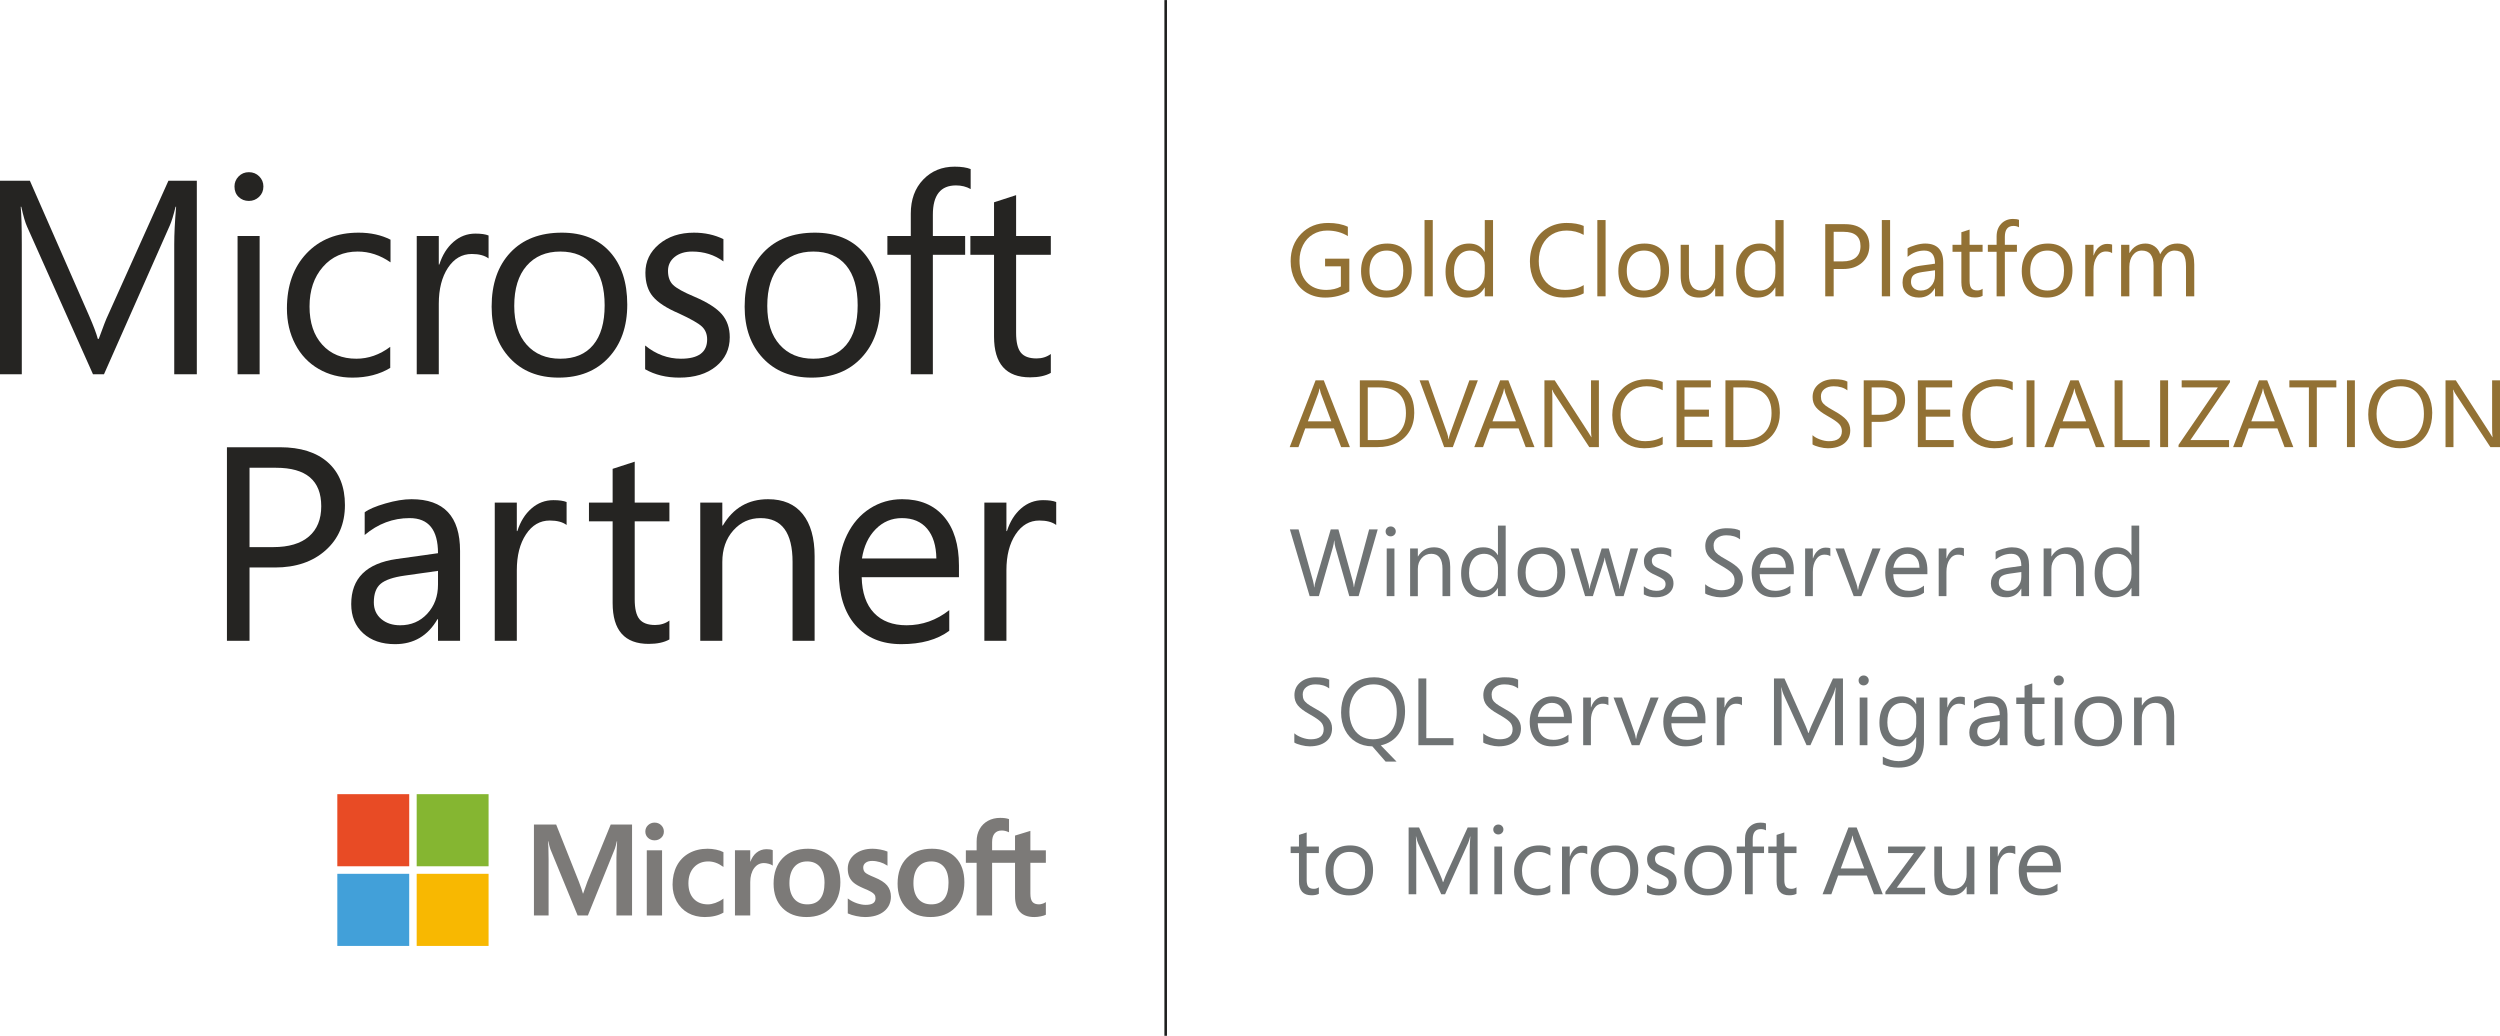 <?xml version="1.0" encoding="UTF-8"?>
<!-- Creator: CorelDRAW Home & Student 2019 -->
<svg xmlns="http://www.w3.org/2000/svg" xmlns:xlink="http://www.w3.org/1999/xlink" xml:space="preserve" width="1617px" height="670px" version="1.1" style="shape-rendering:geometricPrecision; text-rendering:geometricPrecision; image-rendering:optimizeQuality; fill-rule:evenodd; clip-rule:evenodd" viewBox="0 0 1449.6 600.56">
 <defs>
  <style type="text/css">
   <![CDATA[
    .fil3 {fill:#E84B25;fill-rule:nonzero}
    .fil6 {fill:#F8B801;fill-rule:nonzero}
    .fil0 {fill:#927134;fill-rule:nonzero}
    .fil8 {fill:#927134;fill-rule:nonzero}
    .fil9 {fill:#6F7374;fill-rule:nonzero}
    .fil4 {fill:#85B631;fill-rule:nonzero}
    .fil2 {fill:#7C7A78;fill-rule:nonzero}
    .fil7 {fill:#1E1F1E;fill-rule:nonzero}
    .fil5 {fill:#42A0D9;fill-rule:nonzero}
    .fil1 {fill:#252422;fill-rule:nonzero}
   ]]>
  </style>
 </defs>
 <g id="Layer_x0020_1">
  <g id="_1256529136">
   <path class="fil0" d="M782.39 168.92c-4.2,2.39 -8.87,3.59 -14,3.59 -3.91,0 -7.4,-0.89 -10.48,-2.66 -3.05,-1.77 -5.4,-4.27 -7.06,-7.49 -1.65,-3.23 -2.48,-6.88 -2.48,-10.94 0,-6.42 2.04,-11.72 6.1,-15.9 4.07,-4.19 9.27,-6.28 15.61,-6.28 4.55,0 8.37,0.74 11.46,2.22l0 5.43c-3.38,-2.16 -7.39,-3.24 -12.02,-3.24 -3.05,0 -5.8,0.74 -8.25,2.22 -2.44,1.45 -4.34,3.53 -5.72,6.21 -1.36,2.69 -2.04,5.67 -2.04,8.96 0,5.27 1.38,9.43 4.14,12.48 2.78,3.04 6.57,4.55 11.35,4.55 3.25,0 6.08,-0.66 8.49,-1.98l0 -11.7 -9.16 0 0 -4.43 14.06 0 0 18.96z"></path>
   <path class="fil0" d="M818.59 156.73c0,4.74 -1.35,8.56 -4.05,11.46 -2.69,2.88 -6.29,4.32 -10.83,4.32 -4.41,0 -7.94,-1.4 -10.59,-4.2 -2.62,-2.82 -3.93,-6.53 -3.93,-11.12 0,-4.94 1.34,-8.84 4.05,-11.7 2.7,-2.88 6.43,-4.31 11.18,-4.31 4.43,0 7.9,1.39 10.41,4.17 2.51,2.76 3.76,6.55 3.76,11.38l0 0zm-4.9 0.17c0,-3.75 -0.84,-6.63 -2.51,-8.64 -1.65,-2 -4.02,-3 -7.12,-3 -3.07,0 -5.5,1.03 -7.29,3.09 -1.79,2.04 -2.68,4.93 -2.68,8.67 0,3.58 0.89,6.38 2.68,8.4 1.81,2 4.24,3 7.29,3 3.11,0 5.5,-0.99 7.15,-2.97 1.66,-1.99 2.48,-4.83 2.48,-8.55z"></path>
   <polygon class="fil0" points="826,171.78 830.78,171.78 830.78,127.55 826,127.55 "></polygon>
   <path class="fil0" d="M865.72 171.78l-4.79 0 0 -5.08 -0.11 0c-2.22,3.87 -5.64,5.81 -10.27,5.81 -3.77,0 -6.78,-1.35 -9.02,-4.06 -2.23,-2.72 -3.35,-6.35 -3.35,-10.88 0,-4.94 1.23,-8.91 3.71,-11.9 2.48,-3 5.81,-4.49 9.97,-4.49 4.09,0 7.07,1.61 8.96,4.84l0.11 0 0 -18.47 4.79 0 0 44.23zm-4.79 -13.51l0 -4.4c0,-2.47 -0.82,-4.53 -2.48,-6.16 -1.63,-1.63 -3.62,-2.45 -5.97,-2.45 -2.88,0 -5.17,1.07 -6.86,3.21 -1.69,2.12 -2.54,5.07 -2.54,8.84 0,3.42 0.8,6.14 2.39,8.14 1.6,1.98 3.75,2.97 6.45,2.97 2.62,0 4.79,-0.95 6.48,-2.86 1.69,-1.9 2.53,-4.33 2.53,-7.29z"></path>
   <path class="fil0" d="M918.3 170.06c-3.08,1.63 -6.92,2.45 -11.53,2.45 -3.87,0 -7.3,-0.87 -10.3,-2.6 -2.99,-1.73 -5.31,-4.18 -6.94,-7.35 -1.62,-3.19 -2.42,-6.83 -2.42,-10.91 0,-4.26 0.91,-8.1 2.71,-11.53 1.81,-3.44 4.35,-6.11 7.62,-8.02 3.26,-1.91 6.93,-2.86 10.99,-2.86 3.96,0 7.24,0.58 9.87,1.72l0 5.2c-3,-1.67 -6.31,-2.51 -9.92,-2.51 -3.15,0 -5.95,0.73 -8.4,2.19 -2.46,1.46 -4.36,3.54 -5.72,6.24 -1.35,2.7 -2.02,5.8 -2.02,9.28 0,3.3 0.63,6.23 1.9,8.78 1.27,2.55 3.05,4.51 5.37,5.89 2.31,1.36 4.96,2.04 7.94,2.04 4.2,0 7.81,-0.93 10.85,-2.8l0 4.79z"></path>
   <polygon class="fil0" points="926.2,171.78 930.98,171.78 930.98,127.55 926.2,127.55 "></polygon>
   <path class="fil0" d="M967.79 156.73c0,4.74 -1.35,8.56 -4.06,11.46 -2.68,2.88 -6.29,4.32 -10.82,4.32 -4.42,0 -7.95,-1.4 -10.59,-4.2 -2.63,-2.82 -3.94,-6.53 -3.94,-11.12 0,-4.94 1.35,-8.84 4.06,-11.7 2.69,-2.88 6.42,-4.31 11.17,-4.31 4.43,0 7.9,1.39 10.41,4.17 2.51,2.76 3.77,6.55 3.77,11.38l0 0zm-4.91 0.17c0,-3.75 -0.83,-6.63 -2.51,-8.64 -1.65,-2 -4.02,-3 -7.11,-3 -3.08,0 -5.51,1.03 -7.3,3.09 -1.78,2.04 -2.68,4.93 -2.68,8.67 0,3.58 0.9,6.38 2.68,8.4 1.81,2 4.24,3 7.3,3 3.11,0 5.49,-0.99 7.15,-2.97 1.65,-1.99 2.47,-4.83 2.47,-8.55z"></path>
   <path class="fil0" d="M999.32 171.78l-4.79 0 0 -4.73 -0.12 0c-1.98,3.64 -5.04,5.46 -9.18,5.46 -7.14,0 -10.71,-4.25 -10.71,-12.75l0 -17.85 4.78 0 0 17.09c0,6.28 2.41,9.42 7.24,9.42 2.37,0 4.3,-0.85 5.77,-2.56 1.48,-1.73 2.22,-3.98 2.22,-6.74l0 -17.21 4.79 0 0 29.87z"></path>
   <path class="fil0" d="M1034.21 171.78l-4.78 0 0 -5.08 -0.12 0c-2.22,3.87 -5.64,5.81 -10.27,5.81 -3.77,0 -6.78,-1.35 -9.01,-4.06 -2.24,-2.72 -3.36,-6.35 -3.36,-10.88 0,-4.94 1.24,-8.91 3.71,-11.9 2.49,-3 5.81,-4.49 9.98,-4.49 4.08,0 7.07,1.61 8.95,4.84l0.12 0 0 -18.47 4.78 0 0 44.23zm-4.78 -13.51l0 -4.4c0,-2.47 -0.83,-4.53 -2.48,-6.16 -1.64,-1.63 -3.63,-2.45 -5.98,-2.45 -2.88,0 -5.17,1.07 -6.86,3.21 -1.69,2.12 -2.54,5.07 -2.54,8.84 0,3.42 0.8,6.14 2.4,8.14 1.59,1.98 3.74,2.97 6.44,2.97 2.63,0 4.79,-0.95 6.48,-2.86 1.69,-1.9 2.54,-4.33 2.54,-7.29z"></path>
   <path class="fil0" d="M1083.93 142.43c0,4.05 -1.4,7.31 -4.2,9.8 -2.78,2.47 -6.44,3.71 -10.97,3.71l-5.52 0 0 15.84 -4.89 0 0 -41.84 11.49 0c4.47,0 7.93,1.1 10.38,3.3 2.48,2.18 3.71,5.24 3.71,9.19l0 0zm-5.14 0.26c0,-5.54 -3.26,-8.31 -9.8,-8.31l-5.75 0 0 17.15 5.14 0c3.36,0 5.94,-0.76 7.73,-2.27 1.79,-1.54 2.68,-3.73 2.68,-6.57z"></path>
   <polygon class="fil0" points="1091.16,171.78 1095.95,171.78 1095.95,127.55 1091.16,127.55 "></polygon>
   <path class="fil0" d="M1126.77 171.78l-4.78 0 0 -4.67 -0.12 0c-2.08,3.6 -5.14,5.4 -9.19,5.4 -2.88,0 -5.18,-0.78 -6.91,-2.34 -1.73,-1.57 -2.6,-3.68 -2.6,-6.33 0,-5.56 3.29,-8.81 9.86,-9.74l8.96 -1.25c0,-5.06 -2.06,-7.59 -6.16,-7.59 -3.6,0 -6.84,1.22 -9.74,3.65l0 -4.91c0.87,-0.65 2.37,-1.29 4.49,-1.89 2.12,-0.62 4.01,-0.93 5.66,-0.93 7.02,0 10.53,3.72 10.53,11.17l0 19.43zm-4.78 -15.11l-7.24 1.02c-2.47,0.35 -4.2,0.94 -5.19,1.78 -0.99,0.81 -1.49,2.15 -1.49,3.99 0,1.5 0.54,2.71 1.61,3.62 1.06,0.9 2.44,1.34 4.11,1.34 2.37,0 4.33,-0.83 5.87,-2.5 1.55,-1.68 2.33,-3.77 2.33,-6.28l0 -2.97z"></path>
   <path class="fil0" d="M1149.59 171.49c-1.15,0.64 -2.64,0.96 -4.49,0.96 -5.21,0 -7.82,-2.94 -7.82,-8.81l0 -17.68 -5.13 0 0 -4.05 5.13 0 0 -7.3 4.78 -1.54 0 8.84 7.53 0 0 4.05 -7.53 0 0 16.86c0,2.01 0.34,3.44 1.03,4.29 0.68,0.84 1.82,1.26 3.41,1.26 1.18,0 2.22,-0.32 3.09,-0.97l0 4.09z"></path>
   <path class="fil0" d="M1170.69 131.75c-0.93,-0.52 -1.99,-0.79 -3.18,-0.79 -3.34,0 -5.02,2.12 -5.02,6.34l0 4.61 7 0 0 4.05 -7 0 0 25.82 -4.78 0 0 -25.82 -5.08 0 0 -4.05 5.08 0 0 -4.85c0,-3.03 0.89,-5.48 2.68,-7.35 1.79,-1.87 4.07,-2.8 6.83,-2.8 1.46,0 2.62,0.17 3.47,0.52l0 4.32z"></path>
   <path class="fil0" d="M1201.7 156.73c0,4.74 -1.35,8.56 -4.05,11.46 -2.69,2.88 -6.29,4.32 -10.83,4.32 -4.41,0 -7.94,-1.4 -10.59,-4.2 -2.62,-2.82 -3.94,-6.53 -3.94,-11.12 0,-4.94 1.36,-8.84 4.06,-11.7 2.7,-2.88 6.43,-4.31 11.18,-4.31 4.43,0 7.9,1.39 10.41,4.17 2.51,2.76 3.76,6.55 3.76,11.38l0 0zm-4.9 0.17c0,-3.75 -0.83,-6.63 -2.51,-8.64 -1.65,-2 -4.02,-3 -7.12,-3 -3.07,0 -5.5,1.03 -7.29,3.09 -1.79,2.04 -2.68,4.93 -2.68,8.67 0,3.58 0.89,6.38 2.68,8.4 1.81,2 4.24,3 7.29,3 3.12,0 5.5,-0.99 7.15,-2.97 1.65,-1.99 2.48,-4.83 2.48,-8.55z"></path>
   <path class="fil0" d="M1224.69 146.75c-0.86,-0.64 -2.08,-0.97 -3.65,-0.97 -2.12,0 -3.84,1.01 -5.17,3.01 -1.32,1.98 -1.98,4.57 -1.98,7.76l0 15.23 -4.78 0 0 -29.87 4.78 0 0 6.15 0.12 0c0.66,-2.06 1.68,-3.69 3.06,-4.87 1.38,-1.21 2.97,-1.81 4.76,-1.81 1.24,0 2.2,0.14 2.86,0.41l0 4.96z"></path>
   <path class="fil0" d="M1272.32 171.78l-4.79 0 0 -17.16c0,-3.34 -0.51,-5.73 -1.54,-7.17 -1.01,-1.46 -2.73,-2.19 -5.14,-2.19 -2.04,0 -3.78,0.93 -5.22,2.8 -1.42,1.87 -2.13,4.1 -2.13,6.68l0 17.04 -4.78 0 0 -17.74c0,-5.85 -2.27,-8.78 -6.8,-8.78 -2.1,0 -3.83,0.89 -5.2,2.65 -1.35,1.75 -2.04,4.03 -2.04,6.83l0 17.04 -4.78 0 0 -29.87 4.78 0 0 4.72 0.12 0c2.12,-3.63 5.2,-5.45 9.25,-5.45 1.94,0 3.69,0.54 5.25,1.63 1.56,1.09 2.64,2.62 3.24,4.58 2.22,-4.14 5.52,-6.21 9.92,-6.21 6.57,0 9.86,4.06 9.86,12.19l0 18.41z"></path>
  </g>
  <g id="_1256540200">
   <path class="fil1" d="M114.13 216.96l-13.1 0 0 -75.37c0,-5.94 0.36,-13.19 1.09,-21.75l-0.31 0c-1.25,5.06 -2.37,8.69 -3.36,10.88l-38.15 86.24 -6.39 0 -38.23 -85.62c-1.04,-2.29 -2.16,-6.12 -3.35,-11.5l-0.32 0c0.42,4.49 0.63,11.79 0.63,21.92l0 75.2 -12.64 0 0 -112.22 17.32 0 34.32 78.26c2.6,5.95 4.29,10.43 5.07,13.46l0.55 0c2.6,-7.2 4.39,-11.79 5.38,-13.78l35.03 -77.94 16.46 0 0 112.22z"></path>
   <path class="fil1" d="M150.55 216.96l-12.8 0 0 -80.14 12.8 0 0 80.14zm2.18 -108.86c0,2.4 -0.83,4.4 -2.49,5.99 -1.67,1.59 -3.65,2.38 -5.93,2.38 -2.35,0 -4.32,-0.77 -5.93,-2.3 -1.61,-1.54 -2.42,-3.56 -2.42,-6.07 0,-2.24 0.79,-4.19 2.38,-5.83 1.58,-1.64 3.57,-2.47 5.97,-2.47 2.39,0 4.39,0.81 6,2.43 1.61,1.62 2.42,3.57 2.42,5.87z"></path>
   <path class="fil1" d="M226.28 213.29c-6.19,3.75 -13.49,5.63 -21.92,5.63 -7.28,0 -13.82,-1.68 -19.62,-5.05 -5.8,-3.36 -10.31,-8.12 -13.53,-14.28 -3.23,-6.16 -4.84,-13.07 -4.84,-20.74 0,-13.25 3.78,-23.9 11.35,-31.93 7.57,-8.03 17.64,-12.05 30.23,-12.05 6.97,0 13.13,1.35 18.49,4.07l0 13.14c-5.98,-4.17 -12.33,-6.26 -19.04,-6.26 -8.26,0 -14.99,2.96 -20.16,8.89 -5.18,5.92 -7.76,13.57 -7.76,22.97 0,9.34 2.45,16.72 7.37,22.14 4.91,5.43 11.51,8.14 19.77,8.14 6.97,0 13.52,-2.29 19.66,-6.89l0 12.22z"></path>
   <path class="fil1" d="M283.29 149.81c-2.29,-1.72 -5.54,-2.58 -9.75,-2.58 -5.67,0 -10.27,2.68 -13.81,8.02 -3.53,5.35 -5.3,12.31 -5.3,20.86l0 40.85 -12.79 0 0 -80.14 12.79 0 0 16.52 0.31 0c1.77,-5.53 4.5,-9.9 8.19,-13.11 3.69,-3.21 7.93,-4.82 12.72,-4.82 3.33,0 5.88,0.37 7.64,1.1l0 13.3z"></path>
   <path class="fil1" d="M350.6 177.05c0,-10.07 -2.22,-17.79 -6.67,-23.17 -4.44,-5.37 -10.8,-8.06 -19.07,-8.06 -8.22,0 -14.72,2.76 -19.51,8.26 -4.78,5.51 -7.17,13.26 -7.17,23.28 0,9.6 2.41,17.1 7.22,22.5 4.81,5.4 11.3,8.1 19.46,8.1 8.32,0 14.69,-2.66 19.11,-7.98 4.42,-5.32 6.63,-12.96 6.63,-22.93zm13.11 -0.47c0,12.73 -3.6,22.97 -10.8,30.72 -7.21,7.74 -16.87,11.62 -28.98,11.62 -11.82,0 -21.24,-3.77 -28.28,-11.31 -7.05,-7.54 -10.58,-17.46 -10.58,-29.78 0,-13.25 3.62,-23.72 10.85,-31.42 7.22,-7.7 17.19,-11.54 29.88,-11.54 11.85,0 21.14,3.71 27.85,11.15 6.7,7.43 10.06,17.62 10.06,30.56z"></path>
   <path class="fil1" d="M423.14 195.52c0,6.94 -2.67,12.57 -8,16.9 -5.33,4.34 -12.41,6.5 -21.26,6.5 -7.54,0 -14.14,-1.62 -19.81,-4.85l0 -13.78c6.29,5.12 13.21,7.67 20.75,7.67 10.14,0 15.21,-3.73 15.21,-11.19 0,-3.02 -0.99,-5.49 -2.96,-7.4 -1.98,-1.9 -6.48,-4.47 -13.5,-7.71 -7.07,-3.02 -12.06,-6.27 -14.98,-9.74 -2.91,-3.46 -4.36,-8.07 -4.36,-13.81 0,-6.63 2.65,-12.15 7.95,-16.59 5.31,-4.43 12.04,-6.65 20.21,-6.65 6.29,0 11.98,1.25 17.08,3.75l0 12.92c-5.2,-3.81 -11.23,-5.72 -18.1,-5.72 -4.21,0 -7.6,1.05 -10.18,3.13 -2.57,2.09 -3.86,4.78 -3.86,8.06 0,3.55 0.99,6.28 2.97,8.18 1.97,1.91 6.05,4.17 12.24,6.77 7.6,3.24 12.92,6.63 16,10.18 3.06,3.55 4.6,8.01 4.6,13.38z"></path>
   <path class="fil1" d="M497.31 177.05c0,-10.07 -2.22,-17.79 -6.67,-23.17 -4.45,-5.37 -10.8,-8.06 -19.07,-8.06 -8.22,0 -14.72,2.76 -19.51,8.26 -4.78,5.51 -7.17,13.26 -7.17,23.28 0,9.6 2.4,17.1 7.21,22.5 4.81,5.4 11.3,8.1 19.47,8.1 8.32,0 14.69,-2.66 19.11,-7.98 4.42,-5.32 6.63,-12.96 6.63,-22.93zm13.11 -0.47c0,12.73 -3.61,22.97 -10.81,30.72 -7.2,7.74 -16.86,11.62 -28.98,11.62 -11.81,0 -21.23,-3.77 -28.28,-11.31 -7.05,-7.54 -10.57,-17.46 -10.57,-29.78 0,-13.25 3.61,-23.72 10.84,-31.42 7.23,-7.7 17.19,-11.54 29.88,-11.54 11.86,0 21.15,3.71 27.85,11.15 6.71,7.43 10.07,17.62 10.07,30.56z"></path>
   <path class="fil1" d="M562.83 109.59c-2.5,-1.41 -5.33,-2.12 -8.5,-2.12 -8.95,0 -13.42,5.67 -13.42,16.99l0 12.36 18.72 0 0 10.88 -18.72 0 0 69.26 -12.8 0 0 -69.26 -13.57 0 0 -10.88 13.57 0 0 -12.99c0,-8.14 2.39,-14.71 7.18,-19.72 4.79,-5.01 10.87,-7.51 18.25,-7.51 3.91,0 7,0.47 9.29,1.4l0 11.59z"></path>
   <path class="fil1" d="M609.31 216.18c-3.07,1.72 -7.08,2.58 -12.02,2.58 -13.94,0 -20.91,-7.88 -20.91,-23.63l0 -47.43 -13.72 0 0 -10.88 13.72 0 0 -19.56 12.8 -4.15 0 23.71 20.13 0 0 10.88 -20.13 0 0 45.23c0,5.38 0.91,9.2 2.73,11.47 1.82,2.27 4.86,3.4 9.12,3.4 3.18,0 5.94,-0.86 8.28,-2.58l0 10.96z"></path>
   <path class="fil1" d="M186.27 293.49c0,-14.87 -8.73,-22.3 -26.21,-22.3l-15.37 0 0 46.01 13.73 0c9,0 15.89,-2.04 20.68,-6.14 4.78,-4.1 7.17,-9.95 7.17,-17.57zm13.74 -0.7c0,10.85 -3.74,19.6 -11.2,26.25 -7.46,6.66 -17.26,9.98 -29.37,9.98l-14.75 0 0 42.5 -13.1 0 0 -112.23 30.73 0c11.96,0 21.23,2.94 27.82,8.8 6.57,5.87 9.87,14.11 9.87,24.7z"></path>
   <path class="fil1" d="M253.97 330.98l-19.34 2.74c-6.61,0.93 -11.24,2.51 -13.89,4.73 -2.65,2.22 -3.98,5.81 -3.98,10.77 0,4.01 1.43,7.23 4.29,9.66 2.86,2.43 6.53,3.64 11,3.64 6.34,0 11.59,-2.24 15.72,-6.73 4.14,-4.49 6.2,-10.1 6.2,-16.83l0 -7.98zm12.79 40.54l-12.79 0 0 -12.52 -0.31 0c-5.57,9.65 -13.76,14.47 -24.57,14.47 -7.7,0 -13.87,-2.1 -18.49,-6.3 -4.63,-4.19 -6.95,-9.84 -6.95,-16.94 0,-14.92 8.79,-23.63 26.37,-26.14l23.95 -3.36c0,-13.57 -5.48,-20.35 -16.46,-20.35 -9.62,0 -18.31,3.26 -26.05,9.78l0 -13.15c2.34,-1.77 6.34,-3.48 12.01,-5.12 5.67,-1.65 10.71,-2.47 15.13,-2.47 18.78,0 28.16,9.99 28.16,29.98l0 52.12z"></path>
   <path class="fil1" d="M328.54 304.37c-2.29,-1.72 -5.54,-2.59 -9.75,-2.59 -5.68,0 -10.28,2.68 -13.81,8.03 -3.54,5.35 -5.31,12.3 -5.31,20.85l0 40.86 -12.79 0 0 -80.14 12.79 0 0 16.51 0.31 0c1.77,-5.53 4.5,-9.9 8.2,-13.11 3.69,-3.21 7.93,-4.81 12.71,-4.81 3.33,0 5.88,0.37 7.65,1.09l0 13.31z"></path>
   <path class="fil1" d="M388.15 370.73c-3.07,1.73 -7.07,2.59 -12.01,2.59 -13.94,0 -20.91,-7.88 -20.91,-23.64l0 -47.42 -13.73 0 0 -10.88 13.73 0 0 -19.57 12.8 -4.15 0 23.72 20.12 0 0 10.88 -20.12 0 0 45.23c0,5.38 0.9,9.2 2.73,11.47 1.82,2.26 4.86,3.4 9.12,3.4 3.17,0 5.93,-0.86 8.27,-2.58l0 10.95z"></path>
   <path class="fil1" d="M472.35 371.52l-12.79 0 0 -45.71c0,-16.95 -6.2,-25.43 -18.57,-25.43 -6.3,0 -11.56,2.38 -15.8,7.16 -4.24,4.77 -6.36,10.87 -6.36,18.27l0 45.71 -12.79 0 0 -80.14 12.79 0 0 13.3 0.31 0c5.98,-10.17 14.72,-15.26 26.22,-15.26 8.78,0 15.48,2.87 20.08,8.61 4.6,5.74 6.91,13.88 6.91,24.42l0 49.07z"></path>
   <path class="fil1" d="M542.94 323.78c-0.11,-7.41 -1.89,-13.16 -5.35,-17.26 -3.46,-4.09 -8.34,-6.14 -14.63,-6.14 -5.93,0 -11,2.14 -15.21,6.42 -4.21,4.27 -6.86,9.93 -7.96,16.98l43.15 0zm13.1 10.87l-56.4 0c0.21,9.03 2.58,15.93 7.14,20.71 4.54,4.77 10.85,7.16 18.91,7.16 9.05,0 17.29,-2.92 24.73,-8.77l0 11.98c-6.97,5.16 -16.22,7.74 -27.77,7.74 -11.39,0 -20.28,-3.69 -26.68,-11.07 -6.39,-7.38 -9.59,-17.6 -9.59,-30.64 0,-7.93 1.59,-15.17 4.79,-21.72 3.2,-6.54 7.61,-11.62 13.23,-15.22 5.61,-3.6 11.85,-5.4 18.72,-5.4 10.35,0 18.42,3.38 24.22,10.14 5.8,6.75 8.7,16.21 8.7,28.37l0 6.72z"></path>
   <path class="fil1" d="M612.43 304.37c-2.3,-1.72 -5.54,-2.59 -9.75,-2.59 -5.68,0 -10.28,2.68 -13.81,8.03 -3.54,5.35 -5.31,12.3 -5.31,20.85l0 40.86 -12.79 0 0 -80.14 12.79 0 0 16.51 0.31 0c1.77,-5.53 4.5,-9.9 8.19,-13.11 3.7,-3.21 7.94,-4.81 12.72,-4.81 3.33,0 5.88,0.36 7.65,1.09l0 13.31z"></path>
   <path class="fil2" d="M340.6 511.15l-2.46 6.92 -0.14 0c-0.44,-1.62 -1.18,-3.92 -2.33,-6.84l-13.18 -33.17 -12.89 0 0 52.73 8.5 0 0 -32.41c0,-2 -0.04,-4.42 -0.12,-7.19 -0.05,-1.4 -0.2,-2.52 -0.25,-3.38l0.19 0c0.43,1.99 0.88,3.5 1.21,4.52l15.8 38.46 5.95 0 15.68 -38.81c0.35,-0.89 0.74,-2.61 1.08,-4.17l0.19 0c-0.21,3.84 -0.38,7.36 -0.4,9.47l0 33.51 9.06 0 0 -52.73 -12.38 0 -13.51 33.09z"></path>
   <polygon class="fil2" points="375.03,530.79 383.89,530.79 383.89,493 375.03,493 "></polygon>
   <path class="fil2" d="M379.55 476.94c-1.46,0 -2.73,0.51 -3.78,1.49 -1.05,0.99 -1.58,2.24 -1.58,3.71 0,1.44 0.53,2.67 1.56,3.63 1.04,0.96 2.32,1.45 3.8,1.45 1.48,0 2.76,-0.49 3.81,-1.45 1.05,-0.96 1.58,-2.19 1.58,-3.63 0,-1.42 -0.52,-2.66 -1.54,-3.67 -1.02,-1.01 -2.32,-1.53 -3.85,-1.53z"></path>
   <path class="fil2" d="M415.26 492.62c-1.71,-0.35 -3.37,-0.53 -4.96,-0.53 -4.06,0 -7.69,0.88 -10.77,2.6 -3.09,1.73 -5.49,4.2 -7.11,7.33 -1.62,3.13 -2.44,6.78 -2.44,10.86 0,3.57 0.8,6.85 2.37,9.74 1.58,2.89 3.81,5.15 6.63,6.72 2.82,1.57 6.08,2.36 9.69,2.36 4.21,0 7.81,-0.84 10.69,-2.51l0.12 -0.06 0 -8.15 -0.38 0.28c-1.3,0.95 -2.77,1.71 -4.33,2.26 -1.57,0.55 -2.99,0.83 -4.25,0.83 -3.48,0 -6.27,-1.1 -8.29,-3.25 -2.03,-2.15 -3.06,-5.18 -3.06,-8.98 0,-3.84 1.07,-6.94 3.19,-9.23 2.11,-2.28 4.9,-3.44 8.31,-3.44 2.91,0 5.75,0.99 8.43,2.95l0.38 0.27 0 -8.59 -0.12 -0.06c-1.02,-0.57 -2.39,-1.04 -4.1,-1.4z"></path>
   <path class="fil2" d="M444.45 492.35c-2.23,0 -4.22,0.71 -5.93,2.13 -1.49,1.24 -2.57,2.94 -3.4,5.07l-0.1 0 0 -6.55 -8.86 0 0 37.79 8.86 0 0 -19.33c0,-3.29 0.75,-5.99 2.21,-8.03 1.45,-2.01 3.38,-3.03 5.73,-3.03 0.8,0 1.7,0.13 2.67,0.39 0.96,0.26 1.65,0.54 2.06,0.84l0.38 0.27 0 -8.96 -0.15 -0.06c-0.82,-0.35 -1.99,-0.53 -3.47,-0.53z"></path>
   <path class="fil2" d="M475.56 521.19c-1.66,2.09 -4.17,3.16 -7.45,3.16 -3.25,0 -5.82,-1.09 -7.62,-3.22 -1.82,-2.15 -2.75,-5.2 -2.75,-9.09 0,-4 0.93,-7.14 2.75,-9.32 1.81,-2.17 4.35,-3.27 7.55,-3.27 3.11,0 5.59,1.05 7.36,3.13 1.78,2.08 2.69,5.19 2.69,9.24 0,4.11 -0.85,7.26 -2.53,9.37zm-7.04 -29.1c-6.22,0 -11.15,1.83 -14.67,5.43 -3.51,3.6 -5.29,8.58 -5.29,14.82 0,5.91 1.74,10.67 5.17,14.14 3.43,3.46 8.1,5.22 13.88,5.22 6.02,0 10.86,-1.85 14.37,-5.5 3.51,-3.65 5.3,-8.58 5.3,-14.67 0,-6.01 -1.67,-10.8 -4.97,-14.25 -3.3,-3.44 -7.94,-5.19 -13.79,-5.19z"></path>
   <path class="fil2" d="M506.93 508.62c-2.79,-1.13 -4.59,-2.06 -5.32,-2.78 -0.71,-0.69 -1.07,-1.67 -1.07,-2.91 0,-1.1 0.44,-1.98 1.36,-2.69 0.92,-0.72 2.21,-1.08 3.82,-1.08 1.49,0 3.02,0.24 4.54,0.7 1.52,0.46 2.85,1.09 3.97,1.85l0.37 0.25 0 -8.22 -0.15 -0.06c-1.02,-0.44 -2.38,-0.82 -4.02,-1.13 -1.64,-0.3 -3.13,-0.46 -4.42,-0.46 -4.23,0 -7.72,1.09 -10.4,3.22 -2.68,2.16 -4.04,4.98 -4.04,8.39 0,1.77 0.29,3.35 0.87,4.68 0.58,1.34 1.48,2.53 2.69,3.52 1.18,0.98 3.01,2.01 5.44,3.06 2.05,0.84 3.57,1.55 4.54,2.12 0.94,0.55 1.62,1.1 1.99,1.64 0.37,0.53 0.56,1.25 0.56,2.14 0,2.54 -1.89,3.78 -5.79,3.78 -1.45,0 -3.1,-0.31 -4.91,-0.9 -1.81,-0.6 -3.5,-1.46 -5.02,-2.56l-0.37 -0.27 0 8.67 0.13 0.06c1.27,0.59 2.87,1.08 4.76,1.48 1.88,0.39 3.59,0.58 5.08,0.58 4.59,0 8.28,-1.09 10.97,-3.23 2.71,-2.17 4.08,-5.06 4.08,-8.59 0,-2.55 -0.74,-4.73 -2.19,-6.49 -1.45,-1.75 -3.96,-3.36 -7.47,-4.77z"></path>
   <path class="fil2" d="M547.46 521.19c-1.66,2.09 -4.16,3.16 -7.44,3.16 -3.25,0 -5.82,-1.09 -7.63,-3.22 -1.82,-2.15 -2.74,-5.2 -2.74,-9.09 0,-4 0.92,-7.14 2.74,-9.32 1.81,-2.17 4.35,-3.27 7.56,-3.27 3.1,0 5.58,1.05 7.36,3.13 1.78,2.08 2.68,5.19 2.68,9.24 0,4.11 -0.85,7.26 -2.53,9.37zm-7.04 -29.1c-6.21,0 -11.15,1.83 -14.66,5.43 -3.52,3.6 -5.3,8.58 -5.3,14.82 0,5.91 1.74,10.67 5.17,14.14 3.43,3.46 8.1,5.22 13.88,5.22 6.02,0 10.86,-1.85 14.37,-5.5 3.52,-3.65 5.3,-8.58 5.3,-14.67 0,-6.01 -1.67,-10.8 -4.97,-14.25 -3.3,-3.44 -7.94,-5.19 -13.79,-5.19z"></path>
   <path class="fil2" d="M606.43 500.25l0 -7.25 -8.98 0 0 -11.27 -0.3 0.1 -8.43 2.58 -0.17 0.05 0 8.54 -13.29 0 0 -4.75c0,-2.22 0.5,-3.91 1.47,-5.04 0.97,-1.12 2.35,-1.69 4.11,-1.69 1.27,0 2.58,0.3 3.9,0.89l0.33 0.15 0 -7.64 -0.16 -0.05c-1.23,-0.45 -2.9,-0.67 -4.98,-0.67 -2.62,0 -4.99,0.57 -7.07,1.7 -2.07,1.14 -3.71,2.76 -4.85,4.82 -1.14,2.05 -1.72,4.42 -1.72,7.05l0 5.23 -6.25 0 0 7.25 6.25 0 0 30.54 8.97 0 0 -30.54 13.29 0 0 19.41c0,7.99 3.76,12.04 11.18,12.04 1.21,0 2.5,-0.14 3.8,-0.42 1.34,-0.29 2.25,-0.58 2.78,-0.88l0.12 -0.07 0 -7.32 -0.37 0.24c-0.48,0.33 -1.09,0.6 -1.8,0.79 -0.72,0.2 -1.31,0.3 -1.77,0.3 -1.74,0 -3.02,-0.46 -3.82,-1.39 -0.81,-0.94 -1.22,-2.57 -1.22,-4.86l0 -17.84 8.98 0z"></path>
   <polygon class="fil3" points="195.59,502.26 237.28,502.26 237.28,460.45 195.59,460.45 "></polygon>
   <polygon class="fil4" points="241.61,502.26 283.3,502.26 283.3,460.45 241.61,460.45 "></polygon>
   <polygon class="fil5" points="195.59,548.45 237.27,548.45 237.27,506.63 195.59,506.63 "></polygon>
   <polygon class="fil6" points="241.61,548.45 283.3,548.45 283.3,506.63 241.61,506.63 "></polygon>
  </g>
  <g>
   <polygon class="fil7" points="675.16,600.56 675.16,0 676.66,0 676.66,600.56 "></polygon>
  </g>
  <path class="fil8" d="M782.72 259.21l-5.09 0 -4.14 -10.84 -16.67 0 -3.92 10.84 -5.09 0 15.01 -38.71 4.76 0 15.14 38.71zm-10.76 -14.93l-6.16 -16.46c-0.14,-0.4 -0.36,-1.27 -0.63,-2.62l-0.11 0c-0.17,1.14 -0.36,2 -0.6,2.62l-6.11 16.46 13.61 0z"></path>
  <path id="1" class="fil8" d="M820.04 239.37c0,3.94 -0.88,7.42 -2.64,10.43 -1.74,3.02 -4.24,5.34 -7.46,6.97 -3.23,1.63 -6.92,2.44 -11.08,2.44l-10.37 0 0 -38.71 10.83 0c13.81,0 20.72,6.29 20.72,18.87zm-4.82 0.11c0,-9.93 -5.33,-14.89 -16.01,-14.89l-6.13 0 0 30.53 5.83 0c5.19,0 9.19,-1.36 12.04,-4.09 2.85,-2.73 4.27,-6.58 4.27,-11.55z"></path>
  <path id="2" class="fil8" d="M856.92 220.5l-14.51 38.71 -5.03 0 -14.25 -38.71 5.12 0 10.86 30.69c0.36,1.08 0.62,2.23 0.79,3.43l0.11 0c0.09,-0.88 0.39,-2.04 0.9,-3.48l11.09 -30.64 4.92 0z"></path>
  <path id="3" class="fil8" d="M889.75 259.21l-5.09 0 -4.13 -10.84 -16.67 0 -3.93 10.84 -5.09 0 15.01 -38.71 4.76 0 15.14 38.71zm-10.76 -14.93l-6.16 -16.46c-0.14,-0.4 -0.35,-1.27 -0.62,-2.62l-0.12 0c-0.17,1.14 -0.36,2 -0.59,2.62l-6.11 16.46 13.6 0z"></path>
  <path id="4" class="fil8" d="M927.1 259.21l-5.57 0 -20.23 -30.86c-0.48,-0.71 -0.89,-1.53 -1.24,-2.42l-0.16 0c0.15,0.82 0.22,2.6 0.22,5.32l0 27.96 -4.6 0 0 -38.71 5.97 0 19.62 30.37 1.59 2.59 0.1 0c-0.17,-1.11 -0.27,-3.01 -0.27,-5.69l0 -27.27 4.57 0 0 38.71z"></path>
  <path id="5" class="fil8" d="M964.11 257.62c-2.88,1.5 -6.48,2.26 -10.8,2.26 -3.64,0 -6.86,-0.81 -9.66,-2.41 -2.81,-1.6 -4.98,-3.87 -6.5,-6.81 -1.52,-2.95 -2.29,-6.3 -2.29,-10.08 0,-3.95 0.85,-7.51 2.54,-10.69 1.7,-3.18 4.08,-5.65 7.15,-7.41 3.06,-1.76 6.5,-2.64 10.32,-2.64 3.69,0 6.78,0.53 9.24,1.59l0 4.82c-2.81,-1.55 -5.91,-2.32 -9.3,-2.32 -2.96,0 -5.58,0.67 -7.88,2.03 -2.3,1.34 -4.08,3.27 -5.35,5.77 -1.26,2.5 -1.9,5.36 -1.9,8.59 0,3.06 0.59,5.77 1.78,8.12 1.18,2.36 2.86,4.17 5.03,5.45 2.18,1.26 4.65,1.89 7.44,1.89 3.94,0 7.33,-0.86 10.18,-2.59l0 4.43z"></path>
  <polygon id="6" class="fil8" points="992.92,259.21 972.13,259.21 972.13,220.5 992.02,220.5 992.02,224.59 976.73,224.59 976.73,237.48 990.91,237.48 990.91,241.57 976.73,241.57 976.73,255.12 992.92,255.12 "></polygon>
  <path id="7" class="fil8" d="M1032.03 239.37c0,3.94 -0.88,7.42 -2.64,10.43 -1.74,3.02 -4.24,5.34 -7.46,6.97 -3.23,1.63 -6.92,2.44 -11.08,2.44l-10.37 0 0 -38.71 10.83 0c13.8,0 20.72,6.29 20.72,18.87zm-4.82 0.11c0,-9.93 -5.34,-14.89 -16.01,-14.89l-6.13 0 0 30.53 5.83 0c5.18,0 9.19,-1.36 12.04,-4.09 2.85,-2.73 4.27,-6.58 4.27,-11.55z"></path>
  <path id="8" class="fil8" d="M1072.85 249.43c0,3.26 -1.18,5.81 -3.51,7.66 -2.34,1.86 -5.51,2.79 -9.53,2.79 -1.46,0 -3.11,-0.24 -4.94,-0.71 -1.84,-0.48 -3.14,-0.98 -3.9,-1.51l0 -5.36c1.11,1 2.57,1.82 4.39,2.49 1.82,0.66 3.52,0.99 5.08,0.99 5.04,0 7.56,-1.93 7.56,-5.81 0,-1.62 -0.54,-3.02 -1.62,-4.18 -1.07,-1.16 -3.28,-2.68 -6.63,-4.57 -3.23,-1.8 -5.49,-3.51 -6.79,-5.13 -1.29,-1.61 -1.94,-3.59 -1.94,-5.91 0,-3.06 1.16,-5.55 3.48,-7.47 2.31,-1.91 5.31,-2.87 8.98,-2.87 3.52,0 6.09,0.46 7.71,1.38l0 5.09c-2.04,-1.59 -4.69,-2.38 -7.96,-2.38 -2.17,0 -3.95,0.53 -5.33,1.6 -1.38,1.07 -2.06,2.48 -2.06,4.24 0,1.29 0.21,2.31 0.62,3.08 0.41,0.78 1.1,1.54 2.07,2.3 0.98,0.75 2.62,1.77 4.95,3.05 3.46,1.91 5.89,3.7 7.28,5.4 1.39,1.69 2.09,3.63 2.09,5.83z"></path>
  <path id="9" class="fil8" d="M1104.65 232.06c0,3.74 -1.31,6.76 -3.93,9.05 -2.61,2.3 -6.05,3.45 -10.3,3.45l-5.16 0 0 14.65 -4.6 0 0 -38.71 10.78 0c4.19,0 7.43,1.02 9.74,3.04 2.31,2.02 3.47,4.86 3.47,8.52zm-4.82 0.23c0,-5.13 -3.07,-7.7 -9.18,-7.7l-5.39 0 0 15.88 4.81 0c3.16,0 5.56,-0.71 7.25,-2.12 1.67,-1.41 2.51,-3.43 2.51,-6.06z"></path>
  <polygon id="10" class="fil8" points="1132.83,259.21 1112.04,259.21 1112.04,220.5 1131.93,220.5 1131.93,224.59 1116.64,224.59 1116.64,237.48 1130.81,237.48 1130.81,241.57 1116.64,241.57 1116.64,255.12 1132.83,255.12 "></polygon>
  <path id="11" class="fil8" d="M1167.06 257.62c-2.89,1.5 -6.48,2.26 -10.81,2.26 -3.63,0 -6.85,-0.81 -9.65,-2.41 -2.81,-1.6 -4.98,-3.87 -6.5,-6.81 -1.52,-2.95 -2.29,-6.3 -2.29,-10.08 0,-3.95 0.85,-7.51 2.54,-10.69 1.7,-3.18 4.08,-5.65 7.14,-7.41 3.07,-1.76 6.5,-2.64 10.32,-2.64 3.7,0 6.78,0.53 9.25,1.59l0 4.82c-2.81,-1.55 -5.91,-2.32 -9.3,-2.32 -2.96,0 -5.59,0.67 -7.88,2.03 -2.3,1.34 -4.09,3.27 -5.35,5.77 -1.27,2.5 -1.9,5.36 -1.9,8.59 0,3.06 0.59,5.77 1.77,8.12 1.19,2.36 2.87,4.17 5.04,5.45 2.17,1.26 4.65,1.89 7.44,1.89 3.94,0 7.33,-0.86 10.18,-2.59l0 4.43z"></path>
  <polygon id="12" class="fil8" points="1179.68,259.21 1175.08,259.21 1175.08,220.5 1179.68,220.5 "></polygon>
  <path id="13" class="fil8" d="M1220.37 259.21l-5.09 0 -4.14 -10.84 -16.67 0 -3.92 10.84 -5.09 0 15.01 -38.71 4.76 0 15.14 38.71zm-10.76 -14.93l-6.16 -16.46c-0.14,-0.4 -0.36,-1.27 -0.63,-2.62l-0.11 0c-0.17,1.14 -0.37,2 -0.6,2.62l-6.11 16.46 13.61 0z"></path>
  <polygon id="14" class="fil8" points="1246.47,259.21 1226.14,259.21 1226.14,220.5 1230.73,220.5 1230.73,255.12 1246.47,255.12 "></polygon>
  <polygon id="15" class="fil8" points="1257.14,259.21 1252.54,259.21 1252.54,220.5 1257.14,220.5 "></polygon>
  <polygon id="16" class="fil8" points="1293.05,221.55 1270.09,255.12 1292.5,255.12 1292.5,259.21 1263.2,259.21 1263.2,257.95 1285.99,224.59 1265.03,224.59 1265.03,220.5 1293.05,220.5 "></polygon>
  <path id="17" class="fil8" d="M1329.76 259.21l-5.09 0 -4.14 -10.84 -16.67 0 -3.92 10.84 -5.09 0 15.01 -38.71 4.76 0 15.14 38.71zm-10.76 -14.93l-6.17 -16.46c-0.14,-0.4 -0.35,-1.27 -0.62,-2.62l-0.11 0c-0.17,1.14 -0.37,2 -0.6,2.62l-6.11 16.46 13.61 0z"></path>
  <polygon id="18" class="fil8" points="1354.7,224.59 1343.38,224.59 1343.38,259.21 1338.79,259.21 1338.79,224.59 1327.47,224.59 1327.47,220.5 1354.7,220.5 "></polygon>
  <polygon id="19" class="fil8" points="1365.46,259.21 1360.86,259.21 1360.86,220.5 1365.46,220.5 "></polygon>
  <path id="20" class="fil8" d="M1410.3 239.36c0,4.12 -0.77,7.73 -2.29,10.84 -1.52,3.11 -3.71,5.49 -6.57,7.17 -2.84,1.67 -6.13,2.51 -9.86,2.51 -3.58,0 -6.79,-0.81 -9.58,-2.45 -2.8,-1.63 -4.97,-3.94 -6.5,-6.94 -1.53,-2.99 -2.3,-6.39 -2.3,-10.19 0,-4.08 0.78,-7.69 2.33,-10.79 1.55,-3.12 3.77,-5.51 6.68,-7.17 2.89,-1.67 6.24,-2.5 10.06,-2.5 3.48,0 6.61,0.82 9.37,2.46 2.76,1.63 4.89,3.93 6.4,6.9 1.5,2.98 2.26,6.36 2.26,10.16zm-4.82 0.61c0,-5.04 -1.2,-8.98 -3.59,-11.8 -2.38,-2.83 -5.71,-4.24 -9.98,-4.24 -2.68,0 -5.08,0.67 -7.2,2.01 -2.13,1.35 -3.77,3.24 -4.94,5.71 -1.17,2.47 -1.75,5.22 -1.75,8.26 0,3.1 0.56,5.86 1.68,8.28 1.12,2.41 2.72,4.29 4.8,5.61 2.08,1.32 4.44,1.98 7.08,1.98 4.34,0 7.74,-1.4 10.21,-4.21 2.46,-2.8 3.69,-6.67 3.69,-11.6z"></path>
  <path id="21" class="fil8" d="M1449.6 259.21l-5.58 0 -20.23 -30.86c-0.47,-0.71 -0.89,-1.53 -1.23,-2.42l-0.16 0c0.14,0.82 0.22,2.6 0.22,5.32l0 27.96 -4.6 0 0 -38.71 5.97 0 19.62 30.37 1.59 2.59 0.1 0c-0.18,-1.11 -0.27,-3.01 -0.27,-5.69l0 -27.27 4.57 0 0 38.71z"></path>
  <path id="22" class="fil9" d="M798.86 306.92l-11.09 38.72 -5.39 0 -8.08 -28.32c-0.3,-1.07 -0.5,-2.37 -0.59,-3.92l-0.11 0c-0.15,1.33 -0.4,2.62 -0.74,3.87l-8.14 28.37 -5.33 0 -11.47 -38.72 5.03 0 8.35 29.7c0.35,1.31 0.58,2.61 0.69,3.88l0.11 0c0.09,-1.09 0.36,-2.38 0.82,-3.88l8.7 -29.7 4.44 0 8.29 29.91c0.31,1.12 0.54,2.32 0.66,3.6l0.11 0c0.09,-0.94 0.34,-2.18 0.74,-3.7l8.02 -29.81 4.98 0z"></path>
  <path id="23" class="fil9" d="M809.33 308.07c0,0.83 -0.3,1.52 -0.88,2.07 -0.59,0.55 -1.28,0.82 -2.08,0.82 -0.83,0 -1.52,-0.27 -2.09,-0.79 -0.56,-0.54 -0.84,-1.24 -0.84,-2.1 0,-0.77 0.27,-1.44 0.83,-2.01 0.56,-0.56 1.26,-0.85 2.1,-0.85 0.84,0 1.54,0.28 2.11,0.84 0.56,0.55 0.85,1.23 0.85,2.02zm-0.78 37.57l-4.48 0 0 -27.66 4.48 0 0 27.66z"></path>
  <path id="24" class="fil9" d="M840.89 345.64l-4.48 0 0 -15.78c0,-5.86 -2.17,-8.78 -6.51,-8.78 -2.21,0 -4.05,0.82 -5.55,2.47 -1.48,1.65 -2.23,3.75 -2.23,6.31l0 15.78 -4.48 0 0 -27.66 4.48 0 0 4.59 0.11 0c2.1,-3.5 5.17,-5.25 9.2,-5.25 3.08,0 5.43,0.99 7.04,2.97 1.62,1.98 2.42,4.78 2.42,8.42l0 16.93z"></path>
  <path id="25" class="fil9" d="M873.06 345.64l-4.49 0 0 -4.7 -0.11 0c-2.07,3.57 -5.28,5.36 -9.63,5.36 -3.54,0 -6.36,-1.25 -8.46,-3.76 -2.1,-2.52 -3.15,-5.86 -3.15,-10.06 0,-4.57 1.17,-8.24 3.5,-11 2.32,-2.78 5.43,-4.16 9.35,-4.16 3.82,0 6.63,1.49 8.39,4.48l0.11 0 0 -17.09 4.49 0 0 40.93zm-4.49 -12.5l0 -4.08c0,-2.29 -0.77,-4.2 -2.31,-5.71 -1.54,-1.51 -3.42,-2.27 -5.62,-2.27 -2.7,0 -4.85,0.99 -6.44,2.96 -1.59,1.97 -2.38,4.71 -2.38,8.2 0,3.17 0.75,5.68 2.25,7.52 1.49,1.86 3.51,2.78 6.04,2.78 2.47,0 4.5,-0.89 6.08,-2.65 1.59,-1.77 2.38,-4.01 2.38,-6.75z"></path>
  <path id="26" class="fil9" d="M907.57 331.7c0,4.39 -1.26,7.92 -3.78,10.59 -2.53,2.67 -5.92,4.01 -10.16,4.01 -4.15,0 -7.45,-1.3 -9.92,-3.9 -2.47,-2.6 -3.71,-6.02 -3.71,-10.27 0,-4.57 1.27,-8.17 3.81,-10.83 2.54,-2.65 6.02,-3.98 10.47,-3.98 4.16,0 7.42,1.28 9.76,3.84 2.36,2.57 3.53,6.08 3.53,10.54zm-4.59 0.17c0,-3.48 -0.78,-6.15 -2.34,-8 -1.55,-1.86 -3.79,-2.79 -6.68,-2.79 -2.89,0 -5.17,0.95 -6.84,2.85 -1.68,1.91 -2.52,4.58 -2.52,8.05 0,3.31 0.84,5.89 2.53,7.77 1.69,1.86 3.96,2.79 6.83,2.79 2.91,0 5.14,-0.92 6.69,-2.76 1.55,-1.83 2.33,-4.48 2.33,-7.91z"></path>
  <path id="27" class="fil9" d="M949.83 317.98l-8.4 27.66 -4.65 0 -5.77 -19.79c-0.21,-0.69 -0.35,-1.54 -0.44,-2.55l-0.11 0c-0.06,0.63 -0.25,1.46 -0.58,2.49l-6.27 19.85 -4.48 0 -8.46 -27.66 4.7 0 5.77 20.8c0.19,0.72 0.32,1.55 0.4,2.48l0.21 0c0.04,-0.68 0.21,-1.53 0.52,-2.54l6.44 -20.74 4.1 0 5.83 20.85c0.18,0.7 0.31,1.53 0.38,2.48l0.22 0c0.04,-0.85 0.18,-1.68 0.44,-2.48l5.72 -20.85 4.43 0z"></path>
  <path id="28" class="fil9" d="M970.35 338.23c0,2.39 -0.93,4.34 -2.8,5.83 -1.87,1.49 -4.35,2.24 -7.45,2.24 -2.65,0 -4.96,-0.55 -6.95,-1.67l0 -4.74c2.2,1.76 4.63,2.65 7.27,2.65 3.56,0 5.34,-1.29 5.34,-3.87 0,-1.05 -0.35,-1.9 -1.04,-2.56 -0.69,-0.65 -2.27,-1.53 -4.73,-2.65 -2.48,-1.05 -4.24,-2.17 -5.25,-3.36 -1.02,-1.2 -1.53,-2.79 -1.53,-4.77 0,-2.28 0.93,-4.18 2.79,-5.71 1.86,-1.53 4.21,-2.3 7.08,-2.3 2.2,0 4.2,0.43 5.98,1.29l0 4.44c-1.82,-1.31 -3.93,-1.97 -6.34,-1.97 -1.47,0 -2.66,0.36 -3.57,1.09 -0.9,0.72 -1.35,1.65 -1.35,2.78 0,1.23 0.35,2.17 1.04,2.82 0.7,0.67 2.13,1.44 4.29,2.34 2.66,1.12 4.53,2.28 5.61,3.51 1.08,1.22 1.61,2.76 1.61,4.61z"></path>
  <path id="29" class="fil9" d="M1010.61 335.85c0,3.26 -1.17,5.81 -3.51,7.67 -2.33,1.85 -5.51,2.78 -9.53,2.78 -1.45,0 -3.1,-0.24 -4.94,-0.71 -1.83,-0.48 -3.13,-0.98 -3.9,-1.5l0 -5.37c1.11,1 2.58,1.82 4.4,2.49 1.81,0.67 3.51,1 5.08,1 5.03,0 7.56,-1.94 7.56,-5.82 0,-1.62 -0.55,-3.01 -1.62,-4.17 -1.07,-1.17 -3.29,-2.69 -6.63,-4.58 -3.23,-1.79 -5.49,-3.51 -6.79,-5.13 -1.3,-1.61 -1.94,-3.59 -1.94,-5.91 0,-3.06 1.15,-5.55 3.47,-7.46 2.32,-1.92 5.31,-2.88 8.99,-2.88 3.52,0 6.08,0.46 7.71,1.38l0 5.09c-2.05,-1.58 -4.7,-2.38 -7.97,-2.38 -2.16,0 -3.95,0.54 -5.32,1.61 -1.38,1.07 -2.06,2.48 -2.06,4.24 0,1.28 0.2,2.3 0.61,3.08 0.41,0.77 1.1,1.53 2.08,2.29 0.98,0.76 2.62,1.77 4.95,3.05 3.46,1.91 5.89,3.71 7.28,5.4 1.38,1.69 2.08,3.63 2.08,5.83z"></path>
  <path id="30" class="fil9" d="M1040.11 332.92l-19.78 0c0.08,3.11 0.91,5.5 2.51,7.15 1.59,1.65 3.81,2.47 6.64,2.47 3.17,0 6.07,-1.01 8.67,-3.02l0 4.13c-2.44,1.76 -5.68,2.65 -9.74,2.65 -3.99,0 -7.11,-1.27 -9.37,-3.82 -2.24,-2.54 -3.36,-6.06 -3.36,-10.56 0,-2.74 0.56,-5.23 1.68,-7.49 1.12,-2.26 2.68,-4 4.65,-5.25 1.97,-1.24 4.15,-1.86 6.56,-1.86 3.63,0 6.46,1.16 8.5,3.49 2.03,2.34 3.04,5.6 3.04,9.78l0 2.33zm-4.59 -3.76c-0.04,-2.56 -0.66,-4.55 -1.88,-5.96 -1.21,-1.41 -2.92,-2.12 -5.13,-2.12 -2.08,0 -3.85,0.74 -5.33,2.21 -1.47,1.48 -2.41,3.43 -2.79,5.87l15.13 0z"></path>
  <path id="31" class="fil9" d="M1061.3 322.47c-0.8,-0.6 -1.94,-0.89 -3.42,-0.89 -1.99,0 -3.61,0.92 -4.85,2.76 -1.24,1.85 -1.87,4.25 -1.87,7.2l0 14.1 -4.48 0 0 -27.66 4.48 0 0 5.7 0.11 0c0.63,-1.91 1.58,-3.42 2.88,-4.52 1.3,-1.12 2.79,-1.67 4.47,-1.67 1.17,0 2.07,0.13 2.68,0.38l0 4.6z"></path>
  <path id="32" class="fil9" d="M1090.45 317.98l-11.16 27.66 -4.43 0 -10.58 -27.66 4.95 0 7.11 20.07c0.38,1.06 0.69,2.36 0.94,3.89l0.13 0c0.16,-1.34 0.45,-2.59 0.87,-3.76l7.46 -20.2 4.71 0z"></path>
  <path id="33" class="fil9" d="M1117.57 332.92l-19.78 0c0.08,3.11 0.91,5.5 2.51,7.15 1.59,1.65 3.81,2.47 6.64,2.47 3.17,0 6.07,-1.01 8.67,-3.02l0 4.13c-2.44,1.76 -5.68,2.65 -9.74,2.65 -4,0 -7.11,-1.27 -9.37,-3.82 -2.24,-2.54 -3.36,-6.06 -3.36,-10.56 0,-2.74 0.56,-5.23 1.68,-7.49 1.12,-2.26 2.67,-4 4.64,-5.25 1.98,-1.24 4.16,-1.86 6.57,-1.86 3.63,0 6.46,1.16 8.5,3.49 2.02,2.34 3.04,5.6 3.04,9.78l0 2.33zm-4.59 -3.76c-0.04,-2.56 -0.66,-4.55 -1.88,-5.96 -1.21,-1.41 -2.92,-2.12 -5.13,-2.12 -2.08,0 -3.85,0.74 -5.33,2.21 -1.47,1.48 -2.41,3.43 -2.79,5.87l15.13 0z"></path>
  <path id="34" class="fil9" d="M1138.76 322.47c-0.8,-0.6 -1.94,-0.89 -3.42,-0.89 -1.99,0 -3.61,0.92 -4.85,2.76 -1.24,1.85 -1.87,4.25 -1.87,7.2l0 14.1 -4.48 0 0 -27.66 4.48 0 0 5.7 0.11 0c0.63,-1.91 1.58,-3.42 2.88,-4.52 1.3,-1.12 2.79,-1.67 4.46,-1.67 1.18,0 2.08,0.13 2.69,0.38l0 4.6z"></path>
  <path id="35" class="fil9" d="M1176.53 345.64l-4.48 0 0 -4.33 -0.11 0c-1.96,3.33 -4.82,4.99 -8.63,4.99 -2.69,0 -4.85,-0.73 -6.48,-2.18 -1.62,-1.44 -2.43,-3.39 -2.43,-5.84 0,-5.14 3.08,-8.15 9.24,-9.01l8.41 -1.16c0,-4.69 -1.93,-7.03 -5.77,-7.03 -3.38,0 -6.42,1.13 -9.14,3.38l0 -4.53c0.82,-0.61 2.23,-1.2 4.21,-1.76 1.99,-0.56 3.76,-0.85 5.31,-0.85 6.58,0 9.87,3.45 9.87,10.34l0 17.98zm-4.48 -14l-6.79 0.95c-2.32,0.33 -3.94,0.87 -4.87,1.64 -0.93,0.76 -1.4,2.01 -1.4,3.71 0,1.39 0.51,2.51 1.51,3.35 1,0.84 2.29,1.25 3.86,1.25 2.22,0 4.06,-0.77 5.51,-2.32 1.45,-1.55 2.18,-3.5 2.18,-5.82l0 -2.76z"></path>
  <path id="36" class="fil9" d="M1208.24 345.64l-4.49 0 0 -15.78c0,-5.86 -2.16,-8.78 -6.51,-8.78 -2.21,0 -4.05,0.82 -5.54,2.47 -1.49,1.65 -2.23,3.75 -2.23,6.31l0 15.78 -4.49 0 0 -27.66 4.49 0 0 4.59 0.11 0c2.1,-3.5 5.16,-5.25 9.2,-5.25 3.08,0 5.42,0.99 7.04,2.97 1.61,1.98 2.42,4.78 2.42,8.42l0 16.93z"></path>
  <path id="37" class="fil9" d="M1240.4 345.64l-4.48 0 0 -4.7 -0.11 0c-2.08,3.57 -5.29,5.36 -9.63,5.36 -3.54,0 -6.36,-1.25 -8.46,-3.76 -2.1,-2.52 -3.15,-5.86 -3.15,-10.06 0,-4.57 1.17,-8.24 3.49,-11 2.33,-2.78 5.44,-4.16 9.35,-4.16 3.83,0 6.63,1.49 8.4,4.48l0.11 0 0 -17.09 4.48 0 0 40.93zm-4.48 -12.5l0 -4.08c0,-2.29 -0.78,-4.2 -2.32,-5.71 -1.54,-1.51 -3.42,-2.27 -5.62,-2.27 -2.7,0 -4.85,0.99 -6.43,2.96 -1.59,1.97 -2.39,4.71 -2.39,8.2 0,3.17 0.75,5.68 2.25,7.52 1.5,1.86 3.52,2.78 6.05,2.78 2.46,0 4.49,-0.89 6.08,-2.65 1.58,-1.77 2.38,-4.01 2.38,-6.75z"></path>
  <path id="38" class="fil9" d="M772.38 422.27c0,3.26 -1.18,5.82 -3.51,7.67 -2.33,1.85 -5.51,2.78 -9.53,2.78 -1.45,0 -3.11,-0.24 -4.94,-0.71 -1.84,-0.48 -3.14,-0.97 -3.9,-1.5l0 -5.36c1.11,0.99 2.58,1.81 4.4,2.48 1.81,0.67 3.51,1 5.08,1 5.03,0 7.55,-1.94 7.55,-5.82 0,-1.62 -0.54,-3.01 -1.61,-4.17 -1.08,-1.16 -3.29,-2.68 -6.63,-4.57 -3.23,-1.8 -5.49,-3.51 -6.79,-5.14 -1.3,-1.61 -1.94,-3.58 -1.94,-5.9 0,-3.06 1.15,-5.55 3.47,-7.47 2.32,-1.92 5.31,-2.88 8.98,-2.88 3.53,0 6.09,0.46 7.72,1.39l0 5.08c-2.05,-1.58 -4.7,-2.37 -7.97,-2.37 -2.17,0 -3.95,0.53 -5.32,1.6 -1.38,1.07 -2.07,2.48 -2.07,4.24 0,1.28 0.21,2.3 0.62,3.08 0.41,0.77 1.1,1.54 2.07,2.29 0.98,0.76 2.63,1.77 4.95,3.05 3.47,1.91 5.9,3.71 7.29,5.41 1.38,1.68 2.08,3.63 2.08,5.82z"></path>
  <path id="39" class="fil9" d="M814.71 412.2c0,5.31 -1.22,9.71 -3.65,13.2 -2.43,3.48 -5.91,5.73 -10.41,6.76l9.13 9.41 -6.34 0 -7.71 -8.85c-3.52,-0.02 -6.66,-0.85 -9.41,-2.5 -2.75,-1.64 -4.89,-3.97 -6.41,-6.96 -1.52,-3 -2.29,-6.37 -2.29,-10.11 0,-4.12 0.77,-7.74 2.33,-10.84 1.56,-3.11 3.8,-5.49 6.7,-7.15 2.9,-1.65 6.28,-2.48 10.14,-2.48 3.45,0 6.55,0.83 9.3,2.48 2.76,1.66 4.88,3.98 6.37,6.97 1.51,2.99 2.25,6.35 2.25,10.07zm-4.81 0.61c0,-5.04 -1.2,-8.97 -3.59,-11.79 -2.38,-2.83 -5.72,-4.24 -9.98,-4.24 -2.68,0 -5.08,0.67 -7.2,2.01 -2.13,1.34 -3.78,3.24 -4.95,5.71 -1.16,2.46 -1.74,5.22 -1.74,8.26 0,3.1 0.56,5.85 1.68,8.28 1.12,2.41 2.72,4.28 4.8,5.61 2.07,1.32 4.44,1.98 7.08,1.98 4.34,0 7.74,-1.4 10.21,-4.21 2.45,-2.8 3.69,-6.67 3.69,-11.61z"></path>
  <polygon id="40" class="fil9" points="842.77,432.06 822.44,432.06 822.44,393.35 827.03,393.35 827.03,427.97 842.77,427.97 "></polygon>
  <path id="41" class="fil9" d="M881.92 422.27c0,3.26 -1.18,5.82 -3.51,7.67 -2.34,1.85 -5.51,2.78 -9.53,2.78 -1.46,0 -3.11,-0.24 -4.94,-0.71 -1.84,-0.48 -3.14,-0.97 -3.9,-1.5l0 -5.36c1.11,0.99 2.57,1.81 4.4,2.48 1.81,0.67 3.51,1 5.08,1 5.03,0 7.55,-1.94 7.55,-5.82 0,-1.62 -0.54,-3.01 -1.61,-4.17 -1.08,-1.16 -3.29,-2.68 -6.63,-4.57 -3.24,-1.8 -5.5,-3.51 -6.79,-5.14 -1.3,-1.61 -1.95,-3.58 -1.95,-5.9 0,-3.06 1.16,-5.55 3.48,-7.47 2.31,-1.92 5.31,-2.88 8.98,-2.88 3.52,0 6.09,0.46 7.72,1.39l0 5.08c-2.05,-1.58 -4.7,-2.37 -7.97,-2.37 -2.17,0 -3.95,0.53 -5.32,1.6 -1.39,1.07 -2.07,2.48 -2.07,4.24 0,1.28 0.21,2.3 0.62,3.08 0.41,0.77 1.1,1.54 2.07,2.29 0.98,0.76 2.63,1.77 4.95,3.05 3.47,1.91 5.89,3.71 7.29,5.41 1.38,1.68 2.08,3.63 2.08,5.82z"></path>
  <path id="42" class="fil9" d="M911.42 419.34l-19.78 0c0.07,3.11 0.91,5.5 2.5,7.15 1.6,1.65 3.81,2.47 6.64,2.47 3.18,0 6.07,-1 8.68,-3.02l0 4.13c-2.45,1.77 -5.69,2.65 -9.74,2.65 -4,0 -7.12,-1.27 -9.37,-3.81 -2.24,-2.55 -3.36,-6.07 -3.36,-10.57 0,-2.73 0.56,-5.23 1.68,-7.49 1.12,-2.26 2.67,-4 4.64,-5.24 1.97,-1.25 4.16,-1.87 6.57,-1.87 3.63,0 6.46,1.17 8.5,3.5 2.02,2.33 3.04,5.59 3.04,9.78l0 2.32zm-4.59 -3.76c-0.04,-2.55 -0.67,-4.54 -1.88,-5.96 -1.21,-1.41 -2.93,-2.11 -5.13,-2.11 -2.08,0 -3.86,0.73 -5.33,2.21 -1.48,1.47 -2.41,3.43 -2.79,5.86l15.13 0z"></path>
  <path id="43" class="fil9" d="M932.61 408.9c-0.8,-0.6 -1.94,-0.9 -3.43,-0.9 -1.99,0 -3.6,0.92 -4.84,2.77 -1.25,1.84 -1.87,4.25 -1.87,7.2l0 14.09 -4.48 0 0 -27.65 4.48 0 0 5.69 0.11 0c0.63,-1.9 1.58,-3.42 2.88,-4.52 1.3,-1.12 2.79,-1.67 4.46,-1.67 1.18,0 2.07,0.13 2.69,0.38l0 4.61z"></path>
  <path id="44" class="fil9" d="M961.76 404.41l-11.16 27.65 -4.43 0 -10.58 -27.65 4.95 0 7.11 20.06c0.38,1.06 0.69,2.36 0.93,3.89l0.13 0c0.17,-1.33 0.46,-2.59 0.88,-3.76l7.46 -20.19 4.71 0z"></path>
  <path id="45" class="fil9" d="M988.88 419.34l-19.78 0c0.07,3.11 0.9,5.5 2.5,7.15 1.6,1.65 3.81,2.47 6.64,2.47 3.18,0 6.07,-1 8.68,-3.02l0 4.13c-2.45,1.77 -5.69,2.65 -9.74,2.65 -4,0 -7.12,-1.27 -9.37,-3.81 -2.24,-2.55 -3.36,-6.07 -3.36,-10.57 0,-2.73 0.56,-5.23 1.68,-7.49 1.12,-2.26 2.67,-4 4.64,-5.24 1.97,-1.25 4.16,-1.87 6.57,-1.87 3.63,0 6.46,1.17 8.49,3.5 2.03,2.33 3.05,5.59 3.05,9.78l0 2.32zm-4.6 -3.76c-0.03,-2.55 -0.66,-4.54 -1.87,-5.96 -1.22,-1.41 -2.93,-2.11 -5.13,-2.11 -2.08,0 -3.86,0.73 -5.33,2.21 -1.48,1.47 -2.41,3.43 -2.79,5.86l15.12 0z"></path>
  <path id="46" class="fil9" d="M1010.07 408.9c-0.8,-0.6 -1.94,-0.9 -3.43,-0.9 -1.99,0 -3.6,0.92 -4.85,2.77 -1.24,1.84 -1.86,4.25 -1.86,7.2l0 14.09 -4.49 0 0 -27.65 4.49 0 0 5.69 0.11 0c0.63,-1.9 1.58,-3.42 2.88,-4.52 1.29,-1.12 2.79,-1.67 4.46,-1.67 1.18,0 2.07,0.13 2.69,0.38l0 4.61z"></path>
  <path id="47" class="fil9" d="M1068.63 432.06l-4.6 0 0 -25.99c0,-2.06 0.13,-4.56 0.38,-7.51l-0.11 0c-0.44,1.75 -0.83,2.99 -1.18,3.75l-13.36 29.75 -2.24 0 -13.4 -29.53c-0.37,-0.8 -0.76,-2.12 -1.18,-3.97l-0.11 0c0.15,1.54 0.22,4.07 0.22,7.55l0 25.95 -4.43 0 0 -38.71 6.07 0 12.04 26.99c0.9,2.05 1.5,3.6 1.77,4.65l0.19 0c0.91,-2.49 1.54,-4.07 1.88,-4.76l12.28 -26.88 5.78 0 0 38.71z"></path>
  <path id="48" class="fil9" d="M1083.58 394.49c0,0.83 -0.3,1.52 -0.88,2.07 -0.59,0.55 -1.28,0.82 -2.08,0.82 -0.82,0 -1.52,-0.26 -2.09,-0.79 -0.56,-0.53 -0.84,-1.23 -0.84,-2.1 0,-0.77 0.27,-1.44 0.83,-2.01 0.57,-0.56 1.26,-0.85 2.1,-0.85 0.84,0 1.54,0.28 2.11,0.84 0.56,0.55 0.85,1.24 0.85,2.02zm-0.78 37.57l-4.48 0 0 -27.65 4.48 0 0 27.65z"></path>
  <path id="49" class="fil9" d="M1115.59 429.85c0,10.14 -4.92,15.2 -14.78,15.2 -3.43,0 -6.46,-0.63 -9.09,-1.91l0 -4.44c3.14,1.73 6.15,2.59 9.01,2.59 6.92,0 10.38,-3.61 10.38,-10.83l0 -3.06 -0.11 0c-2.13,3.55 -5.35,5.32 -9.63,5.32 -2.27,0 -4.29,-0.56 -6.05,-1.68 -1.78,-1.11 -3.14,-2.7 -4.11,-4.77 -0.96,-2.06 -1.45,-4.45 -1.45,-7.14 0,-4.72 1.17,-8.46 3.49,-11.23 2.33,-2.77 5.44,-4.16 9.35,-4.16 3.77,0 6.58,1.5 8.4,4.47l0.11 0 0 -3.8 4.48 0 0 25.44zm-4.48 -10.29l0 -4.08c0,-2.23 -0.78,-4.12 -2.33,-5.66 -1.55,-1.54 -3.4,-2.31 -5.55,-2.31 -2.79,0 -4.97,0.99 -6.53,2.99 -1.56,2 -2.34,4.78 -2.34,8.35 0,3.03 0.74,5.48 2.25,7.33 1.49,1.85 3.49,2.78 5.98,2.78 2.5,0 4.55,-0.87 6.14,-2.63 1.58,-1.75 2.38,-4.01 2.38,-6.77z"></path>
  <path id="50" class="fil9" d="M1139.29 408.9c-0.8,-0.6 -1.94,-0.9 -3.42,-0.9 -1.99,0 -3.61,0.92 -4.85,2.77 -1.24,1.84 -1.87,4.25 -1.87,7.2l0 14.09 -4.48 0 0 -27.65 4.48 0 0 5.69 0.11 0c0.63,-1.9 1.58,-3.42 2.88,-4.52 1.3,-1.12 2.79,-1.67 4.47,-1.67 1.17,0 2.07,0.13 2.68,0.38l0 4.61z"></path>
  <path id="51" class="fil9" d="M1164.02 432.06l-4.49 0 0 -4.32 -0.11 0c-1.95,3.32 -4.82,4.98 -8.62,4.98 -2.7,0 -4.86,-0.73 -6.48,-2.17 -1.63,-1.45 -2.44,-3.39 -2.44,-5.85 0,-5.14 3.08,-8.14 9.25,-9.01l8.4 -1.16c0,-4.68 -1.92,-7.02 -5.77,-7.02 -3.37,0 -6.41,1.12 -9.13,3.37l0 -4.53c0.82,-0.61 2.22,-1.2 4.21,-1.76 1.99,-0.56 3.75,-0.85 5.3,-0.85 6.59,0 9.88,3.45 9.88,10.35l0 17.97zm-4.49 -13.99l-6.79 0.95c-2.31,0.32 -3.94,0.86 -4.86,1.63 -0.94,0.76 -1.4,2.01 -1.4,3.71 0,1.39 0.5,2.51 1.5,3.35 1.01,0.84 2.3,1.25 3.87,1.25 2.22,0 4.06,-0.77 5.51,-2.32 1.44,-1.55 2.17,-3.49 2.17,-5.82l0 -2.75z"></path>
  <path id="52" class="fil9" d="M1185.47 431.78c-1.08,0.59 -2.49,0.89 -4.21,0.89 -4.89,0 -7.34,-2.72 -7.34,-8.15l0 -16.35 -4.81 0 0 -3.76 4.81 0 0 -6.76 4.49 -1.43 0 8.19 7.06 0 0 3.76 -7.06 0 0 15.6c0,1.86 0.32,3.18 0.96,3.97 0.63,0.78 1.71,1.17 3.2,1.17 1.11,0 2.08,-0.3 2.9,-0.9l0 3.77z"></path>
  <path id="53" class="fil9" d="M1196.71 394.49c0,0.83 -0.3,1.52 -0.87,2.07 -0.59,0.55 -1.28,0.82 -2.09,0.82 -0.82,0 -1.51,-0.26 -2.08,-0.79 -0.56,-0.53 -0.84,-1.23 -0.84,-2.1 0,-0.77 0.27,-1.44 0.83,-2.01 0.56,-0.56 1.25,-0.85 2.09,-0.85 0.84,0 1.54,0.28 2.11,0.84 0.56,0.55 0.85,1.24 0.85,2.02zm-0.77 37.57l-4.48 0 0 -27.65 4.48 0 0 27.65z"></path>
  <path id="54" class="fil9" d="M1230.46 418.12c0,4.39 -1.26,7.92 -3.78,10.59 -2.53,2.68 -5.92,4.01 -10.16,4.01 -4.15,0 -7.45,-1.3 -9.92,-3.9 -2.47,-2.6 -3.71,-6.01 -3.71,-10.26 0,-4.58 1.28,-8.18 3.81,-10.83 2.54,-2.66 6.02,-3.99 10.47,-3.99 4.16,0 7.42,1.28 9.76,3.85 2.36,2.56 3.53,6.07 3.53,10.53zm-4.59 0.17c0,-3.48 -0.78,-6.15 -2.34,-8 -1.55,-1.85 -3.79,-2.78 -6.68,-2.78 -2.89,0 -5.17,0.94 -6.84,2.84 -1.68,1.91 -2.52,4.58 -2.52,8.05 0,3.31 0.84,5.9 2.53,7.77 1.69,1.86 3.96,2.79 6.83,2.79 2.91,0 5.14,-0.92 6.69,-2.75 1.55,-1.84 2.33,-4.48 2.33,-7.92z"></path>
  <path id="55" class="fil9" d="M1260.68 432.06l-4.49 0 0 -15.78c0,-5.85 -2.16,-8.77 -6.51,-8.77 -2.21,0 -4.05,0.82 -5.54,2.46 -1.49,1.65 -2.24,3.76 -2.24,6.31l0 15.78 -4.48 0 0 -27.65 4.48 0 0 4.59 0.12 0c2.1,-3.51 5.16,-5.26 9.2,-5.26 3.08,0 5.42,0.99 7.04,2.97 1.61,1.98 2.42,4.79 2.42,8.43l0 16.92z"></path>
  <path id="56" class="fil9" d="M764.73 518.21c-1.07,0.59 -2.48,0.88 -4.21,0.88 -4.88,0 -7.33,-2.72 -7.33,-8.15l0 -16.35 -4.82 0 0 -3.76 4.82 0 0 -6.76 4.48 -1.42 0 8.18 7.06 0 0 3.76 -7.06 0 0 15.61c0,1.85 0.33,3.18 0.96,3.96 0.64,0.78 1.71,1.17 3.21,1.17 1.11,0 2.07,-0.3 2.89,-0.89l0 3.77z"></path>
  <path id="57" class="fil9" d="M796.16 504.55c0,4.38 -1.26,7.91 -3.78,10.59 -2.54,2.67 -5.93,4.01 -10.17,4.01 -4.14,0 -7.45,-1.3 -9.91,-3.9 -2.48,-2.6 -3.71,-6.02 -3.71,-10.27 0,-4.57 1.27,-8.18 3.8,-10.83 2.54,-2.66 6.02,-3.98 10.48,-3.98 4.15,0 7.41,1.28 9.76,3.84 2.35,2.56 3.53,6.07 3.53,10.54zm-4.6 0.16c0,-3.47 -0.77,-6.15 -2.33,-8 -1.56,-1.85 -3.79,-2.78 -6.69,-2.78 -2.88,0 -5.16,0.95 -6.83,2.85 -1.69,1.9 -2.53,4.58 -2.53,8.04 0,3.31 0.84,5.9 2.53,7.77 1.7,1.86 3.96,2.79 6.83,2.79 2.92,0 5.15,-0.92 6.7,-2.75 1.55,-1.84 2.32,-4.48 2.32,-7.92z"></path>
  <path id="58" class="fil9" d="M856.79 518.48l-4.6 0 0 -25.99c0,-2.06 0.13,-4.55 0.39,-7.51l-0.12 0c-0.44,1.75 -0.83,2.99 -1.17,3.75l-13.37 29.75 -2.24 0 -13.4 -29.53c-0.37,-0.79 -0.76,-2.12 -1.18,-3.97l-0.11 0c0.15,1.55 0.22,4.07 0.22,7.56l0 25.94 -4.43 0 0 -38.71 6.07 0 12.04 27c0.9,2.04 1.5,3.59 1.77,4.64l0.19 0c0.91,-2.49 1.54,-4.07 1.88,-4.75l12.29 -26.89 5.77 0 0 38.71z"></path>
  <path id="59" class="fil9" d="M871.74 480.91c0,0.83 -0.3,1.52 -0.88,2.08 -0.59,0.54 -1.28,0.82 -2.08,0.82 -0.82,0 -1.51,-0.27 -2.08,-0.8 -0.56,-0.53 -0.84,-1.23 -0.84,-2.1 0,-0.76 0.27,-1.43 0.83,-2.01 0.56,-0.56 1.25,-0.84 2.09,-0.84 0.84,0 1.54,0.27 2.11,0.83 0.56,0.56 0.85,1.24 0.85,2.02zm-0.78 37.57l-4.48 0 0 -27.65 4.48 0 0 27.65z"></path>
  <path id="60" class="fil9" d="M898.93 517.21c-2.16,1.29 -4.73,1.94 -7.68,1.94 -2.56,0 -4.85,-0.59 -6.88,-1.75 -2.04,-1.16 -3.62,-2.8 -4.75,-4.92 -1.13,-2.12 -1.7,-4.51 -1.7,-7.15 0,-4.57 1.33,-8.24 3.98,-11.01 2.65,-2.77 6.19,-4.15 10.61,-4.15 2.44,0 4.6,0.46 6.48,1.39l0 4.52c-2.1,-1.43 -4.32,-2.15 -6.68,-2.15 -2.89,0 -5.25,1.02 -7.07,3.07 -1.82,2.04 -2.72,4.68 -2.72,7.92 0,3.23 0.86,5.78 2.58,7.65 1.73,1.87 4.04,2.81 6.94,2.81 2.45,0 4.75,-0.79 6.89,-2.37l0 4.2z"></path>
  <path id="61" class="fil9" d="M920.34 495.32c-0.8,-0.6 -1.94,-0.89 -3.43,-0.89 -1.99,0 -3.6,0.92 -4.84,2.76 -1.25,1.84 -1.87,4.25 -1.87,7.2l0 14.09 -4.48 0 0 -27.65 4.48 0 0 5.7 0.11 0c0.63,-1.91 1.58,-3.42 2.88,-4.53 1.29,-1.11 2.79,-1.67 4.46,-1.67 1.18,0 2.07,0.13 2.69,0.38l0 4.61z"></path>
  <path id="62" class="fil9" d="M949.93 504.55c0,4.38 -1.26,7.91 -3.79,10.59 -2.53,2.67 -5.92,4.01 -10.16,4.01 -4.14,0 -7.45,-1.3 -9.91,-3.9 -2.48,-2.6 -3.71,-6.02 -3.71,-10.27 0,-4.57 1.27,-8.18 3.8,-10.83 2.54,-2.66 6.02,-3.98 10.48,-3.98 4.15,0 7.41,1.28 9.76,3.84 2.35,2.56 3.53,6.07 3.53,10.54zm-4.6 0.16c0,-3.47 -0.77,-6.15 -2.33,-8 -1.56,-1.85 -3.79,-2.78 -6.69,-2.78 -2.88,0 -5.16,0.95 -6.84,2.85 -1.68,1.9 -2.52,4.58 -2.52,8.04 0,3.31 0.84,5.9 2.53,7.77 1.69,1.86 3.96,2.79 6.83,2.79 2.91,0 5.15,-0.92 6.7,-2.75 1.55,-1.84 2.32,-4.48 2.32,-7.92z"></path>
  <path id="63" class="fil9" d="M972.18 511.08c0,2.39 -0.93,4.33 -2.8,5.83 -1.87,1.49 -4.35,2.24 -7.45,2.24 -2.64,0 -4.96,-0.56 -6.95,-1.67l0 -4.74c2.2,1.76 4.63,2.64 7.27,2.64 3.56,0 5.34,-1.29 5.34,-3.87 0,-1.05 -0.35,-1.89 -1.04,-2.55 -0.69,-0.65 -2.27,-1.54 -4.73,-2.65 -2.48,-1.05 -4.23,-2.17 -5.25,-3.37 -1.02,-1.2 -1.53,-2.78 -1.53,-4.76 0,-2.28 0.93,-4.19 2.79,-5.72 1.86,-1.53 4.21,-2.29 7.08,-2.29 2.2,0 4.2,0.43 5.98,1.29l0 4.44c-1.82,-1.32 -3.93,-1.97 -6.34,-1.97 -1.47,0 -2.66,0.36 -3.57,1.08 -0.9,0.72 -1.35,1.66 -1.35,2.79 0,1.22 0.35,2.16 1.04,2.82 0.7,0.66 2.13,1.44 4.29,2.34 2.66,1.12 4.53,2.28 5.61,3.5 1.08,1.23 1.61,2.77 1.61,4.62z"></path>
  <path id="64" class="fil9" d="M1004.19 504.55c0,4.38 -1.26,7.91 -3.79,10.59 -2.53,2.67 -5.92,4.01 -10.16,4.01 -4.14,0 -7.45,-1.3 -9.91,-3.9 -2.48,-2.6 -3.71,-6.02 -3.71,-10.27 0,-4.57 1.27,-8.18 3.8,-10.83 2.54,-2.66 6.02,-3.98 10.48,-3.98 4.15,0 7.41,1.28 9.76,3.84 2.35,2.56 3.53,6.07 3.53,10.54zm-4.6 0.16c0,-3.47 -0.77,-6.15 -2.33,-8 -1.56,-1.85 -3.79,-2.78 -6.69,-2.78 -2.88,0 -5.16,0.95 -6.84,2.85 -1.68,1.9 -2.52,4.58 -2.52,8.04 0,3.31 0.84,5.9 2.53,7.77 1.69,1.86 3.96,2.79 6.83,2.79 2.92,0 5.15,-0.92 6.7,-2.75 1.55,-1.84 2.32,-4.48 2.32,-7.92z"></path>
  <path id="65" class="fil9" d="M1023.98 481.44c-0.88,-0.49 -1.87,-0.73 -2.98,-0.73 -3.13,0 -4.7,1.95 -4.7,5.85l0 4.27 6.56 0 0 3.76 -6.56 0 0 23.89 -4.48 0 0 -23.89 -4.77 0 0 -3.76 4.77 0 0 -4.48c0,-2.81 0.84,-5.08 2.51,-6.81 1.68,-1.72 3.81,-2.59 6.4,-2.59 1.36,0 2.44,0.16 3.25,0.49l0 4z"></path>
  <path id="66" class="fil9" d="M1041.68 518.21c-1.07,0.59 -2.48,0.88 -4.21,0.88 -4.88,0 -7.33,-2.72 -7.33,-8.15l0 -16.35 -4.82 0 0 -3.76 4.82 0 0 -6.76 4.48 -1.42 0 8.18 7.06 0 0 3.76 -7.06 0 0 15.61c0,1.85 0.33,3.18 0.96,3.96 0.64,0.78 1.71,1.17 3.21,1.17 1.11,0 2.07,-0.3 2.89,-0.89l0 3.77z"></path>
  <path id="67" class="fil9" d="M1091.7 518.48l-5.09 0 -4.13 -10.84 -16.67 0 -3.93 10.84 -5.09 0 15.01 -38.71 4.76 0 15.14 38.71zm-10.75 -14.93l-6.17 -16.46c-0.14,-0.4 -0.35,-1.27 -0.62,-2.62l-0.12 0c-0.16,1.13 -0.36,2 -0.59,2.62l-6.11 16.46 13.61 0z"></path>
  <polygon id="68" class="fil9" points="1116.43,492.1 1099.81,514.72 1116.25,514.72 1116.25,518.48 1093.22,518.48 1093.22,517.1 1109.82,494.59 1094.78,494.59 1094.78,490.83 1116.43,490.83 "></polygon>
  <path id="69" class="fil9" d="M1144.83 518.48l-4.48 0 0 -4.38 -0.11 0c-1.86,3.37 -4.74,5.05 -8.62,5.05 -6.7,0 -10.04,-3.94 -10.04,-11.8l0 -16.52 4.48 0 0 15.83c0,5.81 2.27,8.72 6.79,8.72 2.22,0 4.04,-0.79 5.42,-2.38 1.39,-1.6 2.08,-3.67 2.08,-6.23l0 -15.94 4.48 0 0 27.65z"></path>
  <path id="70" class="fil9" d="M1168.54 495.32c-0.81,-0.6 -1.95,-0.89 -3.43,-0.89 -1.99,0 -3.61,0.92 -4.85,2.76 -1.24,1.84 -1.87,4.25 -1.87,7.2l0 14.09 -4.48 0 0 -27.65 4.48 0 0 5.7 0.12 0c0.62,-1.91 1.57,-3.42 2.87,-4.53 1.3,-1.11 2.79,-1.67 4.47,-1.67 1.17,0 2.07,0.13 2.69,0.38l0 4.61z"></path>
  <path id="71" class="fil9" d="M1194.98 505.76l-19.78 0c0.08,3.12 0.91,5.5 2.51,7.15 1.59,1.65 3.81,2.47 6.64,2.47 3.17,0 6.07,-1 8.67,-3.02l0 4.13c-2.44,1.77 -5.68,2.66 -9.74,2.66 -3.99,0 -7.11,-1.28 -9.36,-3.82 -2.25,-2.54 -3.37,-6.06 -3.37,-10.56 0,-2.74 0.56,-5.24 1.69,-7.5 1.12,-2.26 2.66,-4 4.64,-5.24 1.97,-1.25 4.15,-1.86 6.56,-1.86 3.63,0 6.46,1.16 8.5,3.49 2.03,2.33 3.04,5.6 3.04,9.78l0 2.32zm-4.59 -3.76c-0.04,-2.55 -0.66,-4.54 -1.88,-5.95 -1.21,-1.41 -2.92,-2.12 -5.13,-2.12 -2.08,0 -3.85,0.73 -5.33,2.21 -1.47,1.47 -2.41,3.43 -2.79,5.86l15.13 0z"></path>
 </g>
</svg>
